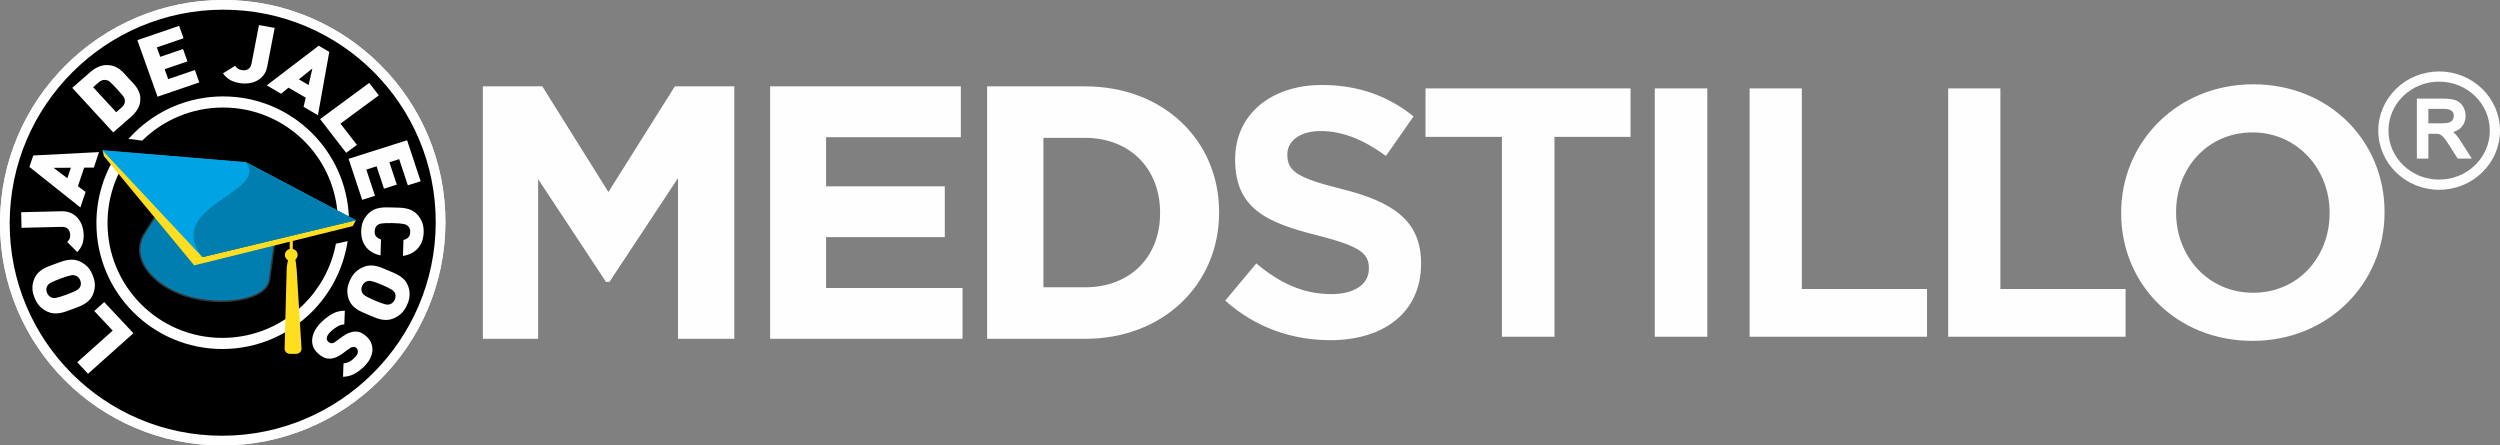 <svg xmlns:xlink="http://www.w3.org/1999/xlink" viewBox="0 0 14023.57 2498.51" style="shape-rendering:geometricPrecision; text-rendering:geometricPrecision; image-rendering:optimizeQuality; fill-rule:evenodd; clip-rule:evenodd" version="1.1" height="58.589mm" width="328.848mm" xml:space="preserve" xmlns="http://www.w3.org/2000/svg">
 <rect x="0" y="0" width="14023.57" height="2498.51" fill="#808080" stroke="none"/>
 <defs>
  <style type="text/css">
   
    .str0 {stroke:#373435;stroke-width:8.53;stroke-miterlimit:22.926}
    .fil4 {fill:#FEFEFE}
    .fil1 {fill:#FEFEFE}
    .fil9 {fill:#FFDD21}
    .fil10 {fill:#00A3E4}
    .fil7 {fill:#00AFEF}
    .fil8 {fill:#007EAF}
    .fil6 {fill:#201E1E}
    .fil2 {fill:black}
    .fil3 {fill:#FEFEFE;fill-rule:nonzero}
    .fil5 {fill:#FEFEFE;fill-rule:nonzero}
    .fil0 {fill:#FEFEFE;fill-rule:nonzero}
   
  </style>
 </defs>
 <g id="Camada_x0020_1">
  <g id="_1299326177040">
   <path d="M13682.19 400.79c46.06,0 90.07,8.93 130.25,25.08 41.71,16.76 79.31,41.38 110.79,71.91 31.55,30.59 57,67.19 74.36,107.81 16.73,39.19 25.98,82.13 25.98,127.11 0,44.98 -9.25,87.94 -25.98,127.12 -17.36,40.63 -42.81,77.22 -74.36,107.81 -31.48,30.53 -69.08,55.14 -110.79,71.91 -40.18,16.15 -84.21,25.07 -130.26,25.07 -46.06,0 -90.09,-8.92 -130.27,-25.07 -41.72,-16.77 -79.31,-41.39 -110.79,-71.91 -31.55,-30.59 -57,-67.18 -74.36,-107.81 -16.73,-39.19 -25.98,-82.15 -25.98,-127.12 0,-44.98 9.25,-87.92 25.98,-127.11 17.36,-40.63 42.81,-77.22 74.36,-107.81 31.48,-30.53 69.09,-55.14 110.79,-71.91 40.2,-16.15 84.21,-25.08 130.27,-25.08zm-124.98 477.55l0 -325.1 150.48 0c14.26,0 27.06,0.77 38.34,2.26 11.57,1.52 21.42,3.88 29.5,7.02 8.47,3.28 16.13,7.84 22.92,13.63 6.73,5.75 12.6,12.71 17.57,20.84 4.87,8 8.55,16.51 11,25.46 2.45,8.97 3.68,18.22 3.68,27.74 0,12.42 -2.08,24.04 -6.19,34.81 -4.09,10.8 -10.31,20.58 -18.53,29.33 -8.24,8.75 -18.66,15.86 -31.22,21.33 -4.23,1.85 -8.72,3.5 -13.45,4.96l2.36 2.03c6.56,6.05 12.85,12.73 18.85,20.03 6.05,7.36 11.88,15.41 17.44,24.06l65.46 103.05 -78.98 0 -44.85 -70.6c-5.73,-9.07 -11.07,-17.13 -15.95,-24.19 -5,-7.25 -9.42,-13.33 -13.23,-18.2 -3.55,-4.53 -6.98,-8.42 -10.24,-11.64 -2.93,-2.93 -5.64,-5.18 -8.08,-6.76 -2.5,-1.61 -5.1,-3.01 -7.69,-4.14 -2.59,-1.12 -5.15,-2 -7.62,-2.62 -1.77,-0.32 -4.28,-0.61 -7.48,-0.81 -3.32,-0.21 -7.65,-0.32 -12.96,-0.32l-36.57 0 0 139.3 -64.56 0 0 -11.46zm64.56 -186.68l77.58 0c17.64,0 31.08,-1.74 40.46,-5.21 4.24,-1.5 7.9,-3.48 11.01,-5.87 2.97,-2.35 5.51,-5.13 7.49,-8.29l0.09 -0.14c2.17,-3.35 3.8,-6.86 4.86,-10.47 1.06,-3.55 1.58,-7.37 1.58,-11.41 0,-5.88 -1.02,-11.13 -3.01,-15.74 -2.02,-4.56 -5.09,-8.71 -9.18,-12.36 -4.05,-3.61 -9.48,-6.4 -16.23,-8.29 -7.41,-2.06 -16.41,-3.12 -26.98,-3.12l-87.66 0 0 80.88zm261.72 -152.99c-26.18,-25.38 -57.52,-45.87 -92.31,-59.82 -33.51,-13.45 -70.33,-20.87 -108.99,-20.87 -38.67,0 -75.49,7.42 -109.01,20.87 -34.81,13.96 -66.14,34.43 -92.31,59.82 -26.1,25.31 -47.15,55.57 -61.5,89.15 -13.78,32.27 -21.39,67.71 -21.39,104.88 0,37.18 7.61,72.62 21.39,104.89 14.35,33.58 35.39,63.83 61.5,89.15 26.18,25.38 57.52,45.86 92.33,59.82 33.51,13.45 70.33,20.87 109,20.87 38.66,0 75.49,-7.43 108.97,-20.87 34.81,-13.96 66.15,-34.44 92.33,-59.82 26.1,-25.31 47.15,-55.57 61.5,-89.15 13.78,-32.27 21.39,-67.71 21.39,-104.89 0,-37.17 -7.61,-72.61 -21.39,-104.88 -14.35,-33.58 -35.39,-63.83 -61.5,-89.15z" class="fil0"></path>
   <g>
    <path d="M7462.36 1908.2c298.54,0 509.03,-154.99 509.03,-428.67l0 -3.83c0,-239.2 -160.75,-344.47 -443.98,-415.26 -244.94,-61.23 -306.17,-97.6 -306.17,-191.37l0 -3.84c0,-70.8 65.06,-130.13 187.54,-130.13 122.48,0 243.04,49.76 365.52,139.69l155 -221.99c-143.53,-114.81 -310.02,-176.06 -514.78,-176.06 -283.24,0 -486.09,164.59 -486.09,415.29l0 3.82c0,275.58 179.88,354.03 463.12,424.85 237.31,61.23 287.05,99.52 287.05,183.72l0 3.82c0,86.11 -80.37,141.61 -210.51,141.61 -162.66,0 -292.8,-65.06 -421.02,-172.23l-174.15 208.6c168.42,151.18 375.09,221.98 589.44,221.98zm5172.97 3.84c428.67,0 740.61,-327.25 740.61,-719.55l0 -3.84c0,-396.13 -308.11,-715.72 -736.79,-715.72 -428.67,0 -740.6,327.24 -740.6,719.56l0 3.82c0,396.14 308.12,715.73 736.78,715.73zm3.82 -269.83c-254.52,0 -432.48,-204.77 -432.48,-449.72l0 -3.84c0,-244.95 176.05,-445.89 428.67,-445.89 250.69,0 432.51,204.77 432.51,449.72l0 3.82c0,244.96 -176.07,445.9 -428.69,445.9zm-1710.9 246.87l995.14 0 0 -267.92 -702.33 0 0 -1125.25 -292.81 0 0 1393.17zm-1113.81 0l995.14 0 0 -267.92 -702.34 0 0 -1125.25 -292.8 0 0 1393.17zm-532.05 0l294.72 0 0 -1393.17 -294.72 0 0 1393.17zm-857.38 0l294.71 0 0 -1121.44 426.75 0 0 -271.73 -1150.13 0 0 271.73 428.67 0 0 1121.44z" class="fil1"></path>
    <path d="M3007.11 1900.54l-298.53 0 0 -1416.1 333.55 0 370.71 592.75 372.58 -592.75 333.52 0 0 1416.1 -315.72 0 0 -901.51 -384.29 581.92 -19.92 0 -380.44 -576.16 0 895.75 -11.47 0zm2380.69 0l-1067.84 0 0 -1416.1 1069.74 0 0 285.09 -755.93 0 0 275.6 665.98 0 0 285.12 -665.98 0 0 285.17 765.49 0 0 285.12 -11.47 0zm698.55 0l-549.21 0 0 -1416.1 549.21 0c219,0 405.38,74.82 537.85,198.71 135.29,126.56 214.24,304.17 214.24,505.5l0 3.84c0,201.61 -79.15,380.42 -214.75,507.95 -132.4,124.54 -318.59,200.11 -537.34,200.11zm304.06 -1011.01c-73.64,-73.31 -178.6,-116.17 -304.06,-116.17l-233.48 0 0 838.25 233.48 0c125.77,0 230.95,-42.13 304.61,-114.83 73.95,-72.96 116.44,-177.04 116.44,-300.47l0 -3.82c0,-123.74 -42.7,-228.98 -116.99,-302.96z" class="fil1"></path>
   </g>
  </g>
  <g id="_1299326179376">
   <g>
    <path d="M1253.1 27.16c674.94,0 1220.37,547.15 1218.26,1222.09 -2.12,674.95 -550.99,1222.1 -1225.93,1222.1 -674.94,0 -1220.38,-547.15 -1218.26,-1222.1 2.12,-674.95 550.98,-1222.09 1225.93,-1222.09zm-117.38 1414.75l860.47 -206.6 -615.74 -325.1c131.12,171.15 -469.96,248.76 -244.73,531.7z" class="fil2"></path>
    <path d="M1253.18 0c344.96,0 656.84,139.83 882.2,365.9 225.36,226.07 364.21,538.38 363.13,883.35 -1.08,344.97 -141.9,657.28 -368.67,883.36 -226.78,226.07 -539.53,365.9 -884.5,365.9 -344.97,0 -656.84,-139.83 -882.2,-365.9 -225.36,-226.07 -364.21,-538.39 -363.13,-883.36 1.08,-344.97 141.9,-657.28 368.67,-883.35 226.78,-226.07 539.53,-365.9 884.5,-365.9zm843.68 404.3c-215.56,-216.23 -513.88,-349.98 -843.85,-349.98 -329.97,0 -629.13,133.75 -846.05,349.98 -216.92,216.24 -351.6,514.98 -352.64,844.95 -1.04,329.98 131.78,628.72 347.33,844.96 215.56,216.23 513.88,349.98 843.85,349.98 329.97,0 629.13,-133.75 846.05,-349.98 216.92,-216.24 351.6,-514.98 352.64,-844.96 1.04,-329.97 -131.78,-628.71 -347.34,-844.95z" class="fil3"></path>
    <path d="M748.48 1869.13l-254.63 227.48 -60.51 -64.45 198.84 -177.64 -103.38 -110.12 55.79 -49.84 163.89 174.57zm-440.46 -388.41c12.09,-4.47 23.97,-8.78 35.66,-12.93 11.69,-4.15 23.37,-7.23 35.03,-9.22 11.66,-2 23.31,-2.48 34.93,-1.44 11.62,1.04 23.36,4.36 35.19,9.95 16.48,7.8 30.65,17.87 42.5,30.23 11.85,12.35 21.75,28.82 29.7,49.39 7.95,20.58 11.66,39.33 11.13,56.27 -0.53,16.94 -4.35,33.66 -11.42,50.18 -5.09,11.86 -11.64,21.94 -19.65,30.25 -8.02,8.31 -17.07,15.48 -27.16,21.54 -10.09,6.05 -20.93,11.31 -32.5,15.77 -11.57,4.46 -23.4,8.93 -35.49,13.4 -12.08,4.47 -23.97,8.78 -35.66,12.93 -11.69,4.15 -23.36,7.22 -35.03,9.22 -11.66,2 -23.3,2.48 -34.93,1.43 -11.63,-1.04 -23.36,-4.35 -35.19,-9.95 -16.48,-7.8 -30.64,-17.87 -42.5,-30.23 -11.85,-12.36 -21.75,-28.82 -29.7,-49.39 -7.95,-20.57 -11.66,-39.32 -11.12,-56.27 0.53,-16.94 4.34,-33.67 11.42,-50.18 5.09,-11.86 11.64,-21.94 19.65,-30.25 8.01,-8.31 17.07,-15.49 27.16,-21.54 10.09,-6.05 20.93,-11.31 32.5,-15.77 11.57,-4.46 23.4,-8.93 35.48,-13.4zm31.62 81.81c-14.81,5.48 -26.7,10.23 -35.68,14.27 -8.97,4.03 -16.07,7.55 -21.31,10.56 -5.22,3 -9.05,5.84 -11.47,8.52 -2.42,2.67 -4.48,5.4 -6.17,8.17 -2.72,4.57 -4.36,10.16 -4.91,16.78 -0.55,6.62 0.61,13.67 3.51,21.14 2.89,7.48 6.78,13.52 11.67,18.13 4.89,4.6 9.9,7.74 15.02,9.4 3.15,0.98 6.52,1.68 10.15,2.12 3.62,0.44 8.41,0.09 14.36,-1.04 5.95,-1.13 13.65,-3.1 23.12,-5.88 9.45,-2.79 21.58,-6.92 36.39,-12.4 14.8,-5.48 26.62,-10.21 35.44,-14.18 8.82,-3.98 15.85,-7.47 21.07,-10.47 5.23,-3 9.05,-5.84 11.47,-8.52 2.42,-2.68 4.48,-5.39 6.17,-8.16 2.73,-4.57 4.44,-10.19 5.14,-16.87 0.7,-6.67 -0.39,-13.75 -3.29,-21.23 -2.89,-7.48 -6.85,-13.49 -11.89,-18.04 -5.04,-4.55 -10.12,-7.65 -15.25,-9.31 -3.14,-0.98 -6.52,-1.68 -10.15,-2.13 -3.62,-0.43 -8.41,-0.09 -14.36,1.04 -5.95,1.13 -13.58,3.07 -22.89,5.8 -9.31,2.73 -21.36,6.83 -36.16,12.32zm5.68 -377.49c20.33,-0.48 38.17,2.93 53.51,10.23 15.34,7.31 28.14,17.09 38.43,29.35 10.27,12.26 18.09,26.41 23.45,42.46 5.36,16.05 8.21,32.4 8.58,49.07 0.45,20.66 -1.99,38.39 -7.32,53.2 -5.33,14.8 -14.77,29.7 -28.33,44.69l-56.44 -56.18c5.36,-5.8 9.52,-11.48 12.47,-17.05 2.94,-5.57 4.31,-13.19 4.1,-22.86 -0.29,-13.67 -4.34,-24.74 -12.11,-33.23 -7.77,-8.48 -19.89,-12.53 -36.35,-12.14l-224.64 5.33 -1.91 -87.49 226.58 -5.38zm180.89 -244.87l-54.05 0.17 -35.14 104.13 43.13 32.16 -29.36 87.01 -285.92 -227.38 21.66 -64.19 369.03 -18.91 -29.36 87.01zm-225.6 1.38l77.12 58.25 19.9 -58.96 -97.02 0.71zm422.23 -500.92c9.04,9.83 17.69,19.26 25.97,28.27 8.28,9.01 15.42,18.29 21.42,27.82 6,9.54 10.57,19.89 13.72,31.07 3.15,11.19 4.1,23.86 2.87,38.02 -1.47,16.91 -6.75,32.81 -15.82,47.71 -9.07,14.9 -20.75,28.59 -35.02,41.07l-100.96 88.27 -229.73 -250.05 100.95 -88.27c14.27,-12.48 29.5,-22.31 45.66,-29.48 16.17,-7.17 32.95,-10.55 50.34,-10.13 14.57,0.35 27.38,2.66 38.43,6.93 11.05,4.27 21.1,9.84 30.16,16.69 9.06,6.86 17.73,14.8 26.01,23.81 8.28,9.02 16.94,18.44 25.97,28.27zm-66.91 58.51c-9.68,-10.53 -17.66,-18.97 -23.94,-25.3 -6.28,-6.33 -11.45,-11.21 -15.51,-14.63 -4.06,-3.42 -7.62,-5.79 -10.68,-7.12 -3.06,-1.33 -5.99,-2.26 -8.76,-2.78 -6.94,-1.54 -14.07,-1.42 -21.41,0.35 -7.34,1.77 -15.21,6.33 -23.63,13.69l-29.44 25.74 129.06 140.48 29.45 -25.74c8.41,-7.35 13.92,-14.49 16.52,-21.42 2.6,-6.92 3.5,-13.83 2.7,-20.72 -0.45,-2.99 -1.08,-5.92 -1.88,-8.81 -0.81,-2.88 -2.79,-6.53 -5.94,-10.96 -3.15,-4.43 -7.6,-10.03 -13.37,-16.81 -5.77,-6.78 -13.49,-15.44 -23.16,-25.97zm227.71 43.35l-113.25 -317.26 234.42 -80.2 24.81 69.51 -149.67 51.2 18.93 53.02 127.87 -43.75 24.81 69.51 -127.87 43.75 19.88 55.7 149.67 -51.2 24.81 69.51 -234.43 80.21zm615.18 -168.62c-3.77,19.51 -10.92,35.83 -21.46,48.99 -10.53,13.15 -23.03,23.39 -37.48,30.71 -14.45,7.32 -30.29,11.9 -47.51,13.75 -17.22,1.85 -34.23,1.26 -51.02,-1.78 -20.83,-3.77 -38.12,-9.7 -51.85,-17.79 -13.74,-8.09 -26.71,-20.12 -38.92,-36.11l68.18 -42.46c4.7,6.29 9.53,11.42 14.51,15.36 4.97,3.94 12.33,6.79 22.08,8.56 13.77,2.49 25.73,0.88 35.87,-4.81 10.14,-5.69 16.74,-16.44 19.79,-32.23l41.62 -215.46 88.19 15.94 -41.98 217.32zm204.1 225.43l11.93 -51.44 -96.27 -56.12 -41.82 34.02 -80.44 -46.9 291.42 -222.39 59.34 34.59 -63.73 355.13 -80.44 -46.9zm49.14 -214.87l-75.52 60.65 54.5 31.77 21.02 -92.43zm43.47 283.71l275.51 -202.99 53.96 69.77 -215.15 158.51 92.19 119.21 -60.36 44.48 -146.14 -188.98zm159.82 222.77l328.13 -104.23 76.21 230.12 -71.89 22.84 -48.66 -146.92 -54.84 17.42 41.57 125.52 -71.89 22.84 -41.57 -125.52 -57.61 18.3 48.66 146.92 -71.89 22.84 -76.21 -230.12zm179.23 541.48c-18.94,-3.79 -35.32,-9.93 -49.13,-18.43 -13.81,-8.5 -25.22,-18.78 -34.25,-30.83 -9.03,-12.06 -15.59,-25.55 -19.69,-40.49 -4.1,-14.94 -5.91,-30.91 -5.43,-47.91 0.59,-21 4.42,-39.42 11.48,-55.26 7.07,-15.84 17.07,-30.11 30.03,-42.81 9.3,-9.11 19.26,-16.05 29.89,-20.8 10.64,-4.75 21.78,-8.07 33.46,-9.96 11.68,-1.88 23.73,-2.77 36.16,-2.64 12.43,0.13 25.1,0.35 38.01,0.65 12.91,0.31 25.57,0.7 37.99,1.16 12.42,0.46 24.41,1.92 35.96,4.36 11.56,2.44 22.51,6.29 32.86,11.54 10.35,5.25 19.91,12.64 28.68,22.2 12.22,13.3 21.41,28.02 27.57,44.18 6.17,16.16 8.96,34.74 8.36,55.74 -0.48,16.99 -3.18,32.86 -8.12,47.58 -4.93,14.73 -12.25,27.89 -21.94,39.51 -9.69,11.6 -21.67,21.33 -35.94,29.16 -14.26,7.83 -30.97,13.19 -50.1,16.07l2.51 -88.99c9.76,-2.44 18.44,-6.81 26.04,-13.14 7.6,-6.32 11.62,-16.82 12.03,-31.48 0.23,-8 -0.96,-14.95 -3.53,-20.85 -2.58,-5.9 -5.92,-10.56 -10.02,-14 -2.53,-2.06 -5.38,-3.96 -8.56,-5.7 -3.19,-1.74 -7.83,-3.27 -13.92,-4.58 -6.1,-1.31 -14.06,-2.42 -23.88,-3.32 -9.83,-0.9 -22.64,-1.54 -38.46,-1.91 -15.81,-0.38 -28.65,-0.35 -38.51,0.09 -9.86,0.43 -17.88,1.16 -24.04,2.18 -6.16,1.02 -10.88,2.32 -14.16,3.91 -3.27,1.59 -6.23,3.35 -8.86,5.29 -4.29,3.23 -7.89,7.73 -10.8,13.5 -2.91,5.77 -4.47,12.65 -4.7,20.65 -0.42,14.67 3,25.34 10.24,32.01 7.24,6.68 15.67,11.46 25.27,14.36l-2.51 88.99zm-67.51 333.83c-11.82,-5.03 -23.39,-10.04 -34.7,-15.04 -11.31,-4.99 -21.84,-10.74 -31.58,-17.26 -9.75,-6.51 -18.4,-14.11 -25.94,-22.78 -7.54,-8.67 -13.53,-19.05 -17.96,-31.13 -6.16,-16.82 -9.04,-33.71 -8.64,-50.65 0.41,-16.94 5.14,-35.5 14.21,-55.67 9.08,-20.18 19.87,-36.16 32.39,-47.95 12.52,-11.79 27.23,-21.19 44.12,-28.21 12.12,-5.04 24.02,-7.8 35.69,-8.3 11.67,-0.5 23.27,0.52 34.81,3.06 11.53,2.54 23.02,6.15 34.47,10.84 11.45,4.69 23.09,9.55 34.9,14.58 11.83,5.03 23.39,10.04 34.7,15.04 11.31,4.99 21.84,10.75 31.59,17.26 9.75,6.51 18.39,14.1 25.94,22.78 7.54,8.67 13.53,19.05 17.95,31.12 6.17,16.83 9.05,33.71 8.65,50.65 -0.4,16.94 -5.14,35.51 -14.22,55.68 -9.07,20.17 -19.87,36.15 -32.39,47.94 -12.52,11.79 -27.22,21.19 -44.11,28.21 -12.12,5.04 -24.03,7.81 -35.69,8.31 -11.67,0.5 -23.28,-0.52 -34.81,-3.06 -11.53,-2.54 -23.02,-6.15 -34.47,-10.84 -11.45,-4.69 -23.08,-9.55 -34.91,-14.58zm36.09 -80.24c14.49,6.16 26.37,10.85 35.66,14.07 9.29,3.22 16.87,5.54 22.76,6.95 5.88,1.41 10.64,1.98 14.29,1.71 3.64,-0.27 7.05,-0.82 10.25,-1.65 5.22,-1.42 10.39,-4.32 15.53,-8.69 5.14,-4.37 9.36,-10.22 12.66,-17.56 3.3,-7.33 4.85,-14.32 4.67,-20.96 -0.18,-6.64 -1.51,-12.3 -3.97,-16.99 -1.54,-2.84 -3.45,-5.65 -5.71,-8.44 -2.27,-2.78 -5.94,-5.8 -10.99,-9.04 -5.06,-3.24 -11.96,-7.09 -20.7,-11.53 -8.74,-4.44 -20.35,-9.75 -34.84,-15.91 -14.49,-6.16 -26.3,-10.82 -35.44,-13.98 -9.15,-3.16 -16.66,-5.45 -22.54,-6.85 -5.88,-1.41 -10.64,-1.98 -14.29,-1.71 -3.64,0.27 -7.06,0.82 -10.25,1.65 -5.22,1.42 -10.47,4.29 -15.75,8.6 -5.28,4.31 -9.57,10.13 -12.87,17.46 -3.3,7.34 -4.78,14.35 -4.45,21.05 0.33,6.7 1.74,12.39 4.2,17.08 1.55,2.84 3.45,5.65 5.71,8.44 2.27,2.79 5.93,5.8 10.99,9.04 5.06,3.24 11.88,7.06 20.47,11.44 8.59,4.38 20.13,9.65 34.61,15.82zm-324.04 292.12c-12.23,-12.09 -20.41,-25.41 -24.55,-39.97 -4.15,-14.55 -4.87,-29.42 -2.18,-44.59 2.69,-15.17 8.49,-30.24 17.39,-45.21 8.9,-14.97 20.18,-29.02 33.83,-42.15 19.99,-19.23 40.3,-34.57 60.93,-46.03 20.64,-11.46 43.87,-17.25 69.71,-17.39l-2.92 77c-13.16,0.3 -26.35,4.38 -39.57,12.23 -13.22,7.86 -25.06,16.83 -35.55,26.91 -24.86,23.92 -30.05,43.04 -15.56,57.37 6.12,6.04 12.57,9.1 19.38,9.17 7.05,-0.16 14.93,-3.54 23.64,-10.15l35.52 -26.22c26.32,-19.15 50.88,-28.86 73.68,-29.15 23.26,-0.3 45.42,9.96 66.47,30.77 11.09,10.96 19.08,23.15 23.97,36.55 4.9,13.4 6.66,27.38 5.28,41.95 -1.37,14.57 -5.99,29.38 -13.84,44.44 -7.85,15.06 -19.22,29.74 -34.08,44.04 -18.77,18.06 -37.49,31.77 -56.17,41.12 -18.67,9.36 -38.82,14.27 -60.45,14.76l2.87 -75.61c7.99,-0.18 15.27,-1.55 21.82,-4.1 6.55,-2.56 12.48,-5.49 17.77,-8.82 5.29,-3.33 9.89,-6.87 13.79,-10.62 3.9,-3.75 7.31,-7.03 10.24,-9.85 11.21,-10.78 16.82,-20.93 16.83,-30.44 0.01,-9.5 -2.59,-16.82 -7.8,-21.97 -1.59,-1.57 -3.77,-3 -6.53,-4.32 -2.77,-1.31 -6.03,-1.92 -9.8,-1.84 -3.29,0.08 -7.02,0.79 -11.18,2.15 -4.16,1.35 -8.78,4.04 -13.86,8.04l-35.52 26.22c-25.85,19.13 -49.6,28.95 -71.22,29.44 -13.41,0.53 -25.99,-2.16 -37.74,-8.07 -11.75,-5.91 -23.29,-14.47 -34.61,-25.66z" class="fil0"></path>
    <path d="M877.89 1202.54l-73.26 115.35c-75.26,140.82 59.1,285.81 235.84,342.21 201.54,64.32 455.6,23.69 471.26,-89.93l31.15 -226.01 -407.17 97.76c-81.19,-101.99 -55,-177.29 5.56,-239.93l-105.27 -35.91 -158.11 36.46z" class="fil4 str0"></path>
    <g>
     <path d="M812.41 1323.37l73.26 -115.35 17.6 11.14 -73.26 115.35 -17.99 -10.46 0.4 -0.68zm-0.4 0.68l0.18 -0.34 0.22 -0.34 -0.4 0.68zm248.23 337.16l-6.4 19.87 0 0 -16.76 -5.65 -16.48 -6.17 -16.17 -6.66 -15.82 -7.14 -15.45 -7.6 -15.05 -8.05 -14.62 -8.49 -14.16 -8.9 -13.67 -9.3 -13.14 -9.69 -12.59 -10.06 -12.01 -10.41 -11.4 -10.76 -10.75 -11.08 -10.08 -11.4 -9.36 -11.7 -8.62 -11.99 -7.85 -12.26 -7.03 -12.52 -6.18 -12.76 -5.3 -12.99 -4.38 -13.2 -3.41 -13.39 -2.41 -13.56 -1.38 -13.71 -0.29 -13.83 0.81 -13.91 1.95 -13.97 3.13 -14 4.33 -14 5.55 -13.97 6.78 -13.91 18.39 9.78 -6.11 12.52 -4.95 12.46 -3.83 12.42 -2.76 12.36 -1.72 12.3 -0.71 12.24 0.26 12.17 1.22 12.11 2.14 12.03 3.04 11.94 3.92 11.84 4.78 11.73 5.62 11.6 6.44 11.45 7.22 11.28 7.98 11.09 8.72 10.89 9.42 10.66 10.1 10.41 10.74 10.15 11.36 9.85 11.95 9.54 12.5 9.22 13.04 8.87 13.53 8.51 13.99 8.12 14.43 7.72 14.82 7.3 15.2 6.85 15.53 6.41 15.84 5.93 16.12 5.43 0 0zm457.74 -81.39l20.66 2.78 0 0 -2.44 11.8 -3.95 11.29 -5.37 10.73 -6.69 10.13 -7.91 9.51 -9.04 8.9 -10.1 8.31 -11.09 7.73 -12.02 7.16 -12.9 6.62 -13.72 6.07 -14.49 5.53 -15.22 5 -15.89 4.46 -16.52 3.93 -17.09 3.39 -17.62 2.86 -18.1 2.31 -18.52 1.77 -18.89 1.22 -19.22 0.67 -19.49 0.1 -19.71 -0.46 -19.88 -1.03 -20 -1.61 -20.06 -2.19 -20.08 -2.78 -20.04 -3.37 -19.95 -3.98 -19.81 -4.58 -19.62 -5.2 -19.37 -5.82 6.4 -19.87 18.71 5.62 18.97 5.03 19.18 4.44 19.33 3.85 19.43 3.27 19.48 2.69 19.47 2.13 19.41 1.56 19.29 1 19.11 0.44 18.89 -0.1 18.6 -0.64 18.26 -1.18 17.87 -1.71 17.42 -2.23 16.91 -2.74 16.35 -3.25 15.73 -3.74 15.04 -4.23 14.32 -4.7 13.52 -5.16 12.67 -5.61 11.77 -6.04 10.81 -6.44 9.8 -6.83 8.74 -7.19 7.64 -7.52 6.52 -7.82 5.36 -8.12 4.21 -8.41 3.05 -8.71 1.88 -9.07 0 0zm51.81 -223.23l-31.15 226.01 -20.66 -2.78 31.15 -226.01 7.92 -8.75 12.73 11.53zm-12.73 -11.53l14.81 -3.56 -2.08 15.08 -12.73 -11.53zm-407.17 97.76l407.17 -97.76 4.81 20.27 -407.17 97.76 -10.57 -3.63 5.76 -16.64zm4.81 20.27l-6.45 1.55 -4.12 -5.18 10.57 3.63zm-0.24 -240.2l6.79 -19.74 4.09 17.1 -5.39 5.72 -5.17 5.77 -4.93 5.83 -4.69 5.89 -4.42 5.95 -4.15 6.01 -3.87 6.07 -3.57 6.13 -3.28 6.2 -2.96 6.26 -2.63 6.33 -2.3 6.4 -1.95 6.47 -1.61 6.56 -1.25 6.64 -0.87 6.74 -0.49 6.85 -0.1 6.96 0.31 7.09 0.73 7.22 1.16 7.36 1.62 7.5 2.09 7.66 2.58 7.82 3.08 7.98 3.61 8.16 4.15 8.33 4.7 8.5 5.28 8.68 5.86 8.85 6.47 9.03 7.09 9.21 -16.33 13.02 -7.51 -9.76 -6.9 -9.63 -6.3 -9.5 -5.71 -9.39 -5.13 -9.27 -4.56 -9.15 -4 -9.04 -3.45 -8.94 -2.91 -8.83 -2.38 -8.72 -1.86 -8.62 -1.35 -8.51 -0.85 -8.4 -0.36 -8.28 0.12 -8.16 0.58 -8.05 1.03 -7.92 1.46 -7.79 1.87 -7.65 2.28 -7.53 2.65 -7.39 3.02 -7.26 3.36 -7.13 3.69 -7 4.01 -6.87 4.3 -6.75 4.58 -6.63 4.84 -6.51 5.1 -6.4 5.33 -6.3 5.55 -6.2 5.76 -6.1 4.09 17.1zm6.79 -19.74l15.51 5.29 -11.42 11.81 -4.09 -17.1zm-105.27 -35.91l105.27 35.91 -6.79 19.74 -105.27 -35.91 1.08 -20.03 5.71 0.29zm-5.71 -0.29l2.9 -0.67 2.81 0.96 -5.71 -0.29zm-158.1 36.46l158.1 -36.46 4.62 20.32 -158.1 36.46 -11.11 -15.73 6.49 -4.59zm-6.49 4.59l2.3 -3.62 4.18 -0.96 -6.49 4.59z" class="fil5"></path>
     <path d="M894.47 1213.59l-73.26 115.35c-75.26,140.81 59.1,285.81 235.83,342.21 201.54,64.32 455.61,23.68 471.26,-89.94l31.15 -226.01 -407.17 97.76c-81.19,-101.99 -54.99,-177.3 5.56,-239.93l-105.27 -35.91 -158.1 36.46z" class="fil6" id="1"></path>
    </g>
    <path d="M1251.48 540.8c195.63,0 372.5,79.3 500.3,207.5 120.21,120.59 196.99,284.46 205.18,466.31l-65.05 -34.35c-15.54,-150.85 -83.03,-286.22 -184.36,-387.86 -116.55,-116.91 -277.85,-189.24 -456.27,-189.24 -176.61,0 -336.87,70.86 -453.86,185.7l-76.59 -9.83c9.38,-10.53 19.06,-20.77 29.04,-30.72 128.61,-128.21 305.97,-207.5 501.61,-207.5zm630.55 837.65l1.7 -11.29 66.14 -14.58 -2.03 12.9c-25.07,149.08 -96.62,282.47 -199.21,384.73 -128.61,128.21 -305.97,207.5 -501.6,207.5 -195.63,0 -372.5,-79.3 -500.3,-207.5 -127.81,-128.21 -206.54,-305.32 -205.93,-500.96 0.44,-140.68 41.87,-271.79 112.92,-382.02 8.79,-13.64 10.41,3.58 30.09,3.66 18.35,0.07 55.82,-18.38 38.26,6.41 -74.5,105.17 -118.48,233.47 -118.91,371.95 -0.56,178.42 71.25,339.95 187.8,456.87 116.55,116.92 277.85,189.23 456.27,189.23 178.42,0 340.17,-72.32 457.46,-189.23 88.19,-87.92 151.26,-201.08 177.34,-327.67z" class="fil0"></path>
    <path d="M575.52 843.38l7.3 32.48 506.44 612.62 889.51 -220.14 17.42 -33.02 -860.47 206.6c-152.63,-191.73 74.15,-289.18 195.44,-385.34l-755.64 -213.2z" class="fil4"></path>
    <path d="M575.52 843.38l560.2 598.54c-225.24,-282.93 375.85,-360.55 244.73,-531.7l-804.92 -66.84zm1420.67 391.94l0 0 -615.74 -325.1 615.74 325.1z" class="fil7"></path>
    <path d="M1626.39 1984.89l34.8 0c16.54,0 31.13,-13.21 30.16,-29.28l-27.04 -441c-2.35,-38.35 -15.16,-120.94 -30.73,-110.74 -8.96,5.88 -24.64,74.86 -25.5,107.84l-11.66 443.9c-0.42,16.1 13.43,29.28 29.97,29.28z" class="fil1"></path>
    <polygon points="1625.12,1342.7 1642.41,1342.7 1642.22,1403.87 1624.93,1403.87" class="fil1"></polygon>
    <path d="M1633.9 1395.57c19.8,0 35.81,15.37 35.75,34.34 -0.06,18.97 -16.16,34.35 -35.96,34.35 -19.8,0 -35.81,-15.38 -35.75,-34.35 0.06,-18.97 16.16,-34.34 35.96,-34.34z" class="fil1"></path>
    <polygon points="575.52,843.38 1135.72,1441.91 1996.19,1235.31 1380.45,910.22" class="fil1"></polygon>
    <path d="M1135.72 1441.91l826.8 -198.51 33.68 -8.09 -615.74 -325.1c131.12,171.15 -469.96,248.76 -244.73,531.7z" class="fil6"></path>
   </g>
   <g id="_1299326178128">
    <path d="M1253.1 27.16c674.94,0 1220.37,547.15 1218.26,1222.09 -2.12,674.95 -550.99,1222.1 -1225.93,1222.1 -674.94,0 -1220.38,-547.15 -1218.26,-1222.1 2.12,-674.95 550.98,-1222.09 1225.93,-1222.09zm-117.38 1414.75l860.47 -206.6 -615.74 -325.1c131.12,171.15 -469.96,248.76 -244.73,531.7z" class="fil2"></path>
    <path d="M1253.18 0c344.96,0 656.84,139.83 882.2,365.9 225.36,226.07 364.21,538.38 363.13,883.35 -1.08,344.97 -141.9,657.28 -368.67,883.36 -226.78,226.07 -539.53,365.9 -884.5,365.9 -344.97,0 -656.84,-139.83 -882.2,-365.9 -225.36,-226.07 -364.21,-538.39 -363.13,-883.36 1.08,-344.97 141.9,-657.28 368.67,-883.35 226.78,-226.07 539.53,-365.9 884.5,-365.9zm843.68 404.3c-215.56,-216.23 -513.88,-349.98 -843.85,-349.98 -329.97,0 -629.13,133.75 -846.05,349.98 -216.92,216.24 -351.6,514.98 -352.64,844.95 -1.04,329.98 131.78,628.72 347.33,844.96 215.56,216.23 513.88,349.98 843.85,349.98 329.97,0 629.13,-133.75 846.05,-349.98 216.92,-216.24 351.6,-514.98 352.64,-844.96 1.04,-329.97 -131.78,-628.71 -347.34,-844.95z" class="fil3"></path>
    <path d="M748.48 1869.13l-254.63 227.48 -60.51 -64.45 198.84 -177.64 -103.38 -110.12 55.79 -49.84 163.89 174.57zm-440.46 -388.41c12.09,-4.47 23.97,-8.78 35.66,-12.93 11.69,-4.15 23.37,-7.23 35.03,-9.22 11.66,-2 23.31,-2.48 34.93,-1.44 11.62,1.04 23.36,4.36 35.19,9.95 16.48,7.8 30.65,17.87 42.5,30.23 11.85,12.35 21.75,28.82 29.7,49.39 7.95,20.58 11.66,39.33 11.13,56.27 -0.53,16.94 -4.35,33.66 -11.42,50.18 -5.09,11.86 -11.64,21.94 -19.65,30.25 -8.02,8.31 -17.07,15.48 -27.16,21.54 -10.09,6.05 -20.93,11.31 -32.5,15.77 -11.57,4.46 -23.4,8.93 -35.49,13.4 -12.08,4.47 -23.97,8.78 -35.66,12.93 -11.69,4.15 -23.36,7.22 -35.03,9.22 -11.66,2 -23.3,2.48 -34.93,1.43 -11.63,-1.04 -23.36,-4.35 -35.19,-9.95 -16.48,-7.8 -30.64,-17.87 -42.5,-30.23 -11.85,-12.36 -21.75,-28.82 -29.7,-49.39 -7.95,-20.57 -11.66,-39.32 -11.12,-56.27 0.53,-16.94 4.34,-33.67 11.42,-50.18 5.09,-11.86 11.64,-21.94 19.65,-30.25 8.01,-8.31 17.07,-15.49 27.16,-21.54 10.09,-6.05 20.93,-11.31 32.5,-15.77 11.57,-4.46 23.4,-8.93 35.48,-13.4zm31.62 81.81c-14.81,5.48 -26.7,10.23 -35.68,14.27 -8.97,4.03 -16.07,7.55 -21.31,10.56 -5.22,3 -9.05,5.84 -11.47,8.52 -2.42,2.67 -4.48,5.4 -6.17,8.17 -2.72,4.57 -4.36,10.16 -4.91,16.78 -0.55,6.62 0.61,13.67 3.51,21.14 2.89,7.48 6.78,13.52 11.67,18.13 4.89,4.6 9.9,7.74 15.02,9.4 3.15,0.98 6.52,1.68 10.15,2.12 3.62,0.44 8.41,0.09 14.36,-1.04 5.95,-1.13 13.65,-3.1 23.12,-5.88 9.45,-2.79 21.58,-6.92 36.39,-12.4 14.8,-5.48 26.62,-10.21 35.44,-14.18 8.82,-3.98 15.85,-7.47 21.07,-10.47 5.23,-3 9.05,-5.84 11.47,-8.52 2.42,-2.68 4.48,-5.39 6.17,-8.16 2.73,-4.57 4.44,-10.19 5.14,-16.87 0.7,-6.67 -0.39,-13.75 -3.29,-21.23 -2.89,-7.48 -6.85,-13.49 -11.89,-18.04 -5.04,-4.55 -10.12,-7.65 -15.25,-9.31 -3.14,-0.98 -6.52,-1.68 -10.15,-2.13 -3.62,-0.43 -8.41,-0.09 -14.36,1.04 -5.95,1.13 -13.58,3.07 -22.89,5.8 -9.31,2.73 -21.36,6.83 -36.16,12.32zm5.68 -377.49c20.33,-0.48 38.17,2.93 53.51,10.23 15.34,7.31 28.14,17.09 38.43,29.35 10.27,12.26 18.09,26.41 23.45,42.46 5.36,16.05 8.21,32.4 8.58,49.07 0.45,20.66 -1.99,38.39 -7.32,53.2 -5.33,14.8 -14.77,29.7 -28.33,44.69l-56.44 -56.18c5.36,-5.8 9.52,-11.48 12.47,-17.05 2.94,-5.57 4.31,-13.19 4.1,-22.86 -0.29,-13.67 -4.34,-24.74 -12.11,-33.23 -7.77,-8.48 -19.89,-12.53 -36.35,-12.14l-224.64 5.33 -1.91 -87.49 226.58 -5.38zm180.89 -244.87l-54.05 0.17 -35.14 104.13 43.13 32.16 -29.36 87.01 -285.92 -227.38 21.66 -64.19 369.03 -18.91 -29.36 87.01zm-225.6 1.38l77.12 58.25 19.9 -58.96 -97.02 0.71zm422.23 -500.92c9.04,9.83 17.69,19.26 25.97,28.27 8.28,9.01 15.42,18.29 21.42,27.82 6,9.54 10.57,19.89 13.72,31.07 3.15,11.19 4.1,23.86 2.87,38.02 -1.47,16.91 -6.75,32.81 -15.82,47.71 -9.07,14.9 -20.75,28.59 -35.02,41.07l-100.96 88.27 -229.73 -250.05 100.95 -88.27c14.27,-12.48 29.5,-22.31 45.66,-29.48 16.17,-7.17 32.95,-10.55 50.34,-10.13 14.57,0.35 27.38,2.66 38.43,6.93 11.05,4.27 21.1,9.84 30.16,16.69 9.06,6.86 17.73,14.8 26.01,23.81 8.28,9.02 16.94,18.44 25.97,28.27zm-66.91 58.51c-9.68,-10.53 -17.66,-18.97 -23.94,-25.3 -6.28,-6.33 -11.45,-11.21 -15.51,-14.63 -4.06,-3.42 -7.62,-5.79 -10.68,-7.12 -3.06,-1.33 -5.99,-2.26 -8.76,-2.78 -6.94,-1.54 -14.07,-1.42 -21.41,0.35 -7.34,1.77 -15.21,6.33 -23.63,13.69l-29.44 25.74 129.06 140.48 29.45 -25.74c8.41,-7.35 13.92,-14.49 16.52,-21.42 2.6,-6.92 3.5,-13.83 2.7,-20.72 -0.45,-2.99 -1.08,-5.92 -1.88,-8.81 -0.81,-2.88 -2.79,-6.53 -5.94,-10.96 -3.15,-4.43 -7.6,-10.03 -13.37,-16.81 -5.77,-6.78 -13.49,-15.44 -23.16,-25.97zm227.71 43.35l-113.25 -317.26 234.42 -80.2 24.81 69.51 -149.67 51.2 18.93 53.02 127.87 -43.75 24.81 69.51 -127.87 43.75 19.88 55.7 149.67 -51.2 24.81 69.51 -234.43 80.21zm615.18 -168.62c-3.77,19.51 -10.92,35.83 -21.46,48.99 -10.53,13.15 -23.03,23.39 -37.48,30.71 -14.45,7.32 -30.29,11.9 -47.51,13.75 -17.22,1.85 -34.23,1.26 -51.02,-1.78 -20.83,-3.77 -38.12,-9.7 -51.85,-17.79 -13.74,-8.09 -26.71,-20.12 -38.92,-36.11l68.18 -42.46c4.7,6.29 9.53,11.42 14.51,15.36 4.97,3.94 12.33,6.79 22.08,8.56 13.77,2.49 25.73,0.88 35.87,-4.81 10.14,-5.69 16.74,-16.44 19.79,-32.23l41.62 -215.46 88.19 15.94 -41.98 217.32zm204.1 225.43l11.93 -51.44 -96.27 -56.12 -41.82 34.02 -80.44 -46.9 291.42 -222.39 59.34 34.59 -63.73 355.13 -80.44 -46.9zm49.14 -214.87l-75.52 60.65 54.5 31.77 21.02 -92.43zm43.47 283.71l275.51 -202.99 53.96 69.77 -215.15 158.51 92.19 119.21 -60.36 44.48 -146.14 -188.98zm159.82 222.77l328.13 -104.23 76.21 230.12 -71.89 22.84 -48.66 -146.92 -54.84 17.42 41.57 125.52 -71.89 22.84 -41.57 -125.52 -57.61 18.3 48.66 146.92 -71.89 22.84 -76.21 -230.12zm179.23 541.48c-18.94,-3.79 -35.32,-9.93 -49.13,-18.43 -13.81,-8.5 -25.22,-18.78 -34.25,-30.83 -9.03,-12.06 -15.59,-25.55 -19.69,-40.49 -4.1,-14.94 -5.91,-30.91 -5.43,-47.91 0.59,-21 4.42,-39.42 11.48,-55.26 7.07,-15.84 17.07,-30.11 30.03,-42.81 9.3,-9.11 19.26,-16.05 29.89,-20.8 10.64,-4.75 21.78,-8.07 33.46,-9.96 11.68,-1.88 23.73,-2.77 36.16,-2.64 12.43,0.13 25.1,0.35 38.01,0.65 12.91,0.31 25.57,0.7 37.99,1.16 12.42,0.46 24.41,1.92 35.96,4.36 11.56,2.44 22.51,6.29 32.86,11.54 10.35,5.25 19.91,12.64 28.68,22.2 12.22,13.3 21.41,28.02 27.57,44.18 6.17,16.16 8.96,34.74 8.36,55.74 -0.48,16.99 -3.18,32.86 -8.12,47.58 -4.93,14.73 -12.25,27.89 -21.94,39.51 -9.69,11.6 -21.67,21.33 -35.94,29.16 -14.26,7.83 -30.97,13.19 -50.1,16.07l2.51 -88.99c9.76,-2.44 18.44,-6.81 26.04,-13.14 7.6,-6.32 11.62,-16.82 12.03,-31.48 0.23,-8 -0.96,-14.95 -3.53,-20.85 -2.58,-5.9 -5.92,-10.56 -10.02,-14 -2.53,-2.06 -5.38,-3.96 -8.56,-5.7 -3.19,-1.74 -7.83,-3.27 -13.92,-4.58 -6.1,-1.31 -14.06,-2.42 -23.88,-3.32 -9.83,-0.9 -22.64,-1.54 -38.46,-1.91 -15.81,-0.38 -28.65,-0.35 -38.51,0.09 -9.86,0.43 -17.88,1.16 -24.04,2.18 -6.16,1.02 -10.88,2.32 -14.16,3.91 -3.27,1.59 -6.23,3.35 -8.86,5.29 -4.29,3.23 -7.89,7.73 -10.8,13.5 -2.91,5.77 -4.47,12.65 -4.7,20.65 -0.42,14.67 3,25.34 10.24,32.01 7.24,6.68 15.67,11.46 25.27,14.36l-2.51 88.99zm-67.51 333.83c-11.82,-5.03 -23.39,-10.04 -34.7,-15.04 -11.31,-4.99 -21.84,-10.74 -31.58,-17.26 -9.75,-6.51 -18.4,-14.11 -25.94,-22.78 -7.54,-8.67 -13.53,-19.05 -17.96,-31.13 -6.16,-16.82 -9.04,-33.71 -8.64,-50.65 0.41,-16.94 5.14,-35.5 14.21,-55.67 9.08,-20.18 19.87,-36.16 32.39,-47.95 12.52,-11.79 27.23,-21.19 44.12,-28.21 12.12,-5.04 24.02,-7.8 35.69,-8.3 11.67,-0.5 23.27,0.52 34.81,3.06 11.53,2.54 23.02,6.15 34.47,10.84 11.45,4.69 23.09,9.55 34.9,14.58 11.83,5.03 23.39,10.04 34.7,15.04 11.31,4.99 21.84,10.75 31.59,17.26 9.75,6.51 18.39,14.1 25.94,22.78 7.54,8.67 13.53,19.05 17.95,31.12 6.17,16.83 9.05,33.71 8.65,50.65 -0.4,16.94 -5.14,35.51 -14.22,55.68 -9.07,20.17 -19.87,36.15 -32.39,47.94 -12.52,11.79 -27.22,21.19 -44.11,28.21 -12.12,5.04 -24.03,7.81 -35.69,8.31 -11.67,0.5 -23.28,-0.52 -34.81,-3.06 -11.53,-2.54 -23.02,-6.15 -34.47,-10.84 -11.45,-4.69 -23.08,-9.55 -34.91,-14.58zm36.09 -80.24c14.49,6.16 26.37,10.85 35.66,14.07 9.29,3.22 16.87,5.54 22.76,6.95 5.88,1.41 10.64,1.98 14.29,1.71 3.64,-0.27 7.05,-0.82 10.25,-1.65 5.22,-1.42 10.39,-4.32 15.53,-8.69 5.14,-4.37 9.36,-10.22 12.66,-17.56 3.3,-7.33 4.85,-14.32 4.67,-20.96 -0.18,-6.64 -1.51,-12.3 -3.97,-16.99 -1.54,-2.84 -3.45,-5.65 -5.71,-8.44 -2.27,-2.78 -5.94,-5.8 -10.99,-9.04 -5.06,-3.24 -11.96,-7.09 -20.7,-11.53 -8.74,-4.44 -20.35,-9.75 -34.84,-15.91 -14.49,-6.16 -26.3,-10.82 -35.44,-13.98 -9.15,-3.16 -16.66,-5.45 -22.54,-6.85 -5.88,-1.41 -10.64,-1.98 -14.29,-1.71 -3.64,0.27 -7.06,0.82 -10.25,1.65 -5.22,1.42 -10.47,4.29 -15.75,8.6 -5.28,4.31 -9.57,10.13 -12.87,17.46 -3.3,7.34 -4.78,14.35 -4.45,21.05 0.33,6.7 1.74,12.39 4.2,17.08 1.55,2.84 3.45,5.65 5.71,8.44 2.27,2.79 5.93,5.8 10.99,9.04 5.06,3.24 11.88,7.06 20.47,11.44 8.59,4.38 20.13,9.65 34.61,15.82zm-324.04 292.12c-12.23,-12.09 -20.41,-25.41 -24.55,-39.97 -4.15,-14.55 -4.87,-29.42 -2.18,-44.59 2.69,-15.17 8.49,-30.24 17.39,-45.21 8.9,-14.97 20.18,-29.02 33.83,-42.15 19.99,-19.23 40.3,-34.57 60.93,-46.03 20.64,-11.46 43.87,-17.25 69.71,-17.39l-2.92 77c-13.16,0.3 -26.35,4.38 -39.57,12.23 -13.22,7.86 -25.06,16.83 -35.55,26.91 -24.86,23.92 -30.05,43.04 -15.56,57.37 6.12,6.04 12.57,9.1 19.38,9.17 7.05,-0.16 14.93,-3.54 23.64,-10.15l35.52 -26.22c26.32,-19.15 50.88,-28.86 73.68,-29.15 23.26,-0.3 45.42,9.96 66.47,30.77 11.09,10.96 19.08,23.15 23.97,36.55 4.9,13.4 6.66,27.38 5.28,41.95 -1.37,14.57 -5.99,29.38 -13.84,44.44 -7.85,15.06 -19.22,29.74 -34.08,44.04 -18.77,18.06 -37.49,31.77 -56.17,41.12 -18.67,9.36 -38.82,14.27 -60.45,14.76l2.87 -75.61c7.99,-0.18 15.27,-1.55 21.82,-4.1 6.55,-2.56 12.48,-5.49 17.77,-8.82 5.29,-3.33 9.89,-6.87 13.79,-10.62 3.9,-3.75 7.31,-7.03 10.24,-9.85 11.21,-10.78 16.82,-20.93 16.83,-30.44 0.01,-9.5 -2.59,-16.82 -7.8,-21.97 -1.59,-1.57 -3.77,-3 -6.53,-4.32 -2.77,-1.31 -6.03,-1.92 -9.8,-1.84 -3.29,0.08 -7.02,0.79 -11.18,2.15 -4.16,1.35 -8.78,4.04 -13.86,8.04l-35.52 26.22c-25.85,19.13 -49.6,28.95 -71.22,29.44 -13.41,0.53 -25.99,-2.16 -37.74,-8.07 -11.75,-5.91 -23.29,-14.47 -34.61,-25.66z" class="fil0"></path>
    <path d="M877.89 1202.54l-73.26 115.35c-75.26,140.82 59.1,285.81 235.84,342.21 201.54,64.32 455.6,23.69 471.26,-89.93l31.15 -226.01 -407.17 97.76c-81.19,-101.99 -55,-177.29 5.56,-239.93l-105.27 -35.91 -158.11 36.46z" class="fil8 str0"></path>
    <path d="M1251.48 540.8c195.63,0 372.5,79.3 500.3,207.5 120.21,120.59 196.99,284.46 205.18,466.31l-65.05 -34.35c-15.54,-150.85 -83.03,-286.22 -184.36,-387.86 -116.55,-116.91 -277.85,-189.24 -456.27,-189.24 -176.61,0 -336.87,70.86 -453.86,185.7l-76.59 -9.83c9.38,-10.53 19.06,-20.77 29.04,-30.72 128.61,-128.21 305.97,-207.5 501.61,-207.5zm630.55 837.65l1.7 -11.29 66.14 -14.58 -2.03 12.9c-25.07,149.08 -96.62,282.47 -199.21,384.73 -128.61,128.21 -305.97,207.5 -501.6,207.5 -195.63,0 -372.5,-79.3 -500.3,-207.5 -127.81,-128.21 -206.54,-305.32 -205.93,-500.96 0.44,-140.68 41.87,-271.79 112.92,-382.02 8.79,-13.64 10.41,3.58 30.09,3.66 18.35,0.07 55.82,-18.38 38.26,6.41 -74.5,105.17 -118.48,233.47 -118.91,371.95 -0.56,178.42 71.25,339.95 187.8,456.87 116.55,116.92 277.85,189.23 456.27,189.23 178.42,0 340.17,-72.32 457.46,-189.23 88.19,-87.92 151.26,-201.08 177.34,-327.67z" class="fil0"></path>
    <path d="M575.52 843.38l7.3 32.48 506.44 612.62 889.51 -220.14 17.42 -33.02 -860.47 206.6c-152.63,-191.73 74.15,-289.18 195.44,-385.34l-755.64 -213.2z" class="fil9"></path>
    <path d="M575.52 843.38l560.2 598.54c-225.24,-282.93 375.85,-360.55 244.73,-531.7l-804.92 -66.84zm1420.67 391.94l0 0 -615.74 -325.1 615.74 325.1z" class="fil7"></path>
    <path d="M1626.39 1984.89l34.8 0c16.54,0 31.13,-13.21 30.16,-29.28l-27.04 -441c-2.35,-38.35 -15.16,-120.94 -30.73,-110.74 -8.96,5.88 -24.64,74.86 -25.5,107.84l-11.66 443.9c-0.42,16.1 13.43,29.28 29.97,29.28z" class="fil9"></path>
    <polygon points="1625.12,1342.7 1642.41,1342.7 1642.22,1403.87 1624.93,1403.87" class="fil9"></polygon>
    <path d="M1633.9 1395.57c19.8,0 35.81,15.37 35.75,34.34 -0.06,18.97 -16.16,34.35 -35.96,34.35 -19.8,0 -35.81,-15.38 -35.75,-34.35 0.06,-18.97 16.16,-34.34 35.96,-34.34z" class="fil9"></path>
    <polygon points="575.52,843.38 1135.72,1441.91 1996.19,1235.31 1380.45,910.22" class="fil10"></polygon>
    <path d="M1135.72 1441.91l826.8 -198.51 33.68 -8.09 -615.74 -325.1c131.12,171.15 -469.96,248.76 -244.73,531.7z" class="fil8"></path>
   </g>
  </g>
 </g>
</svg>
